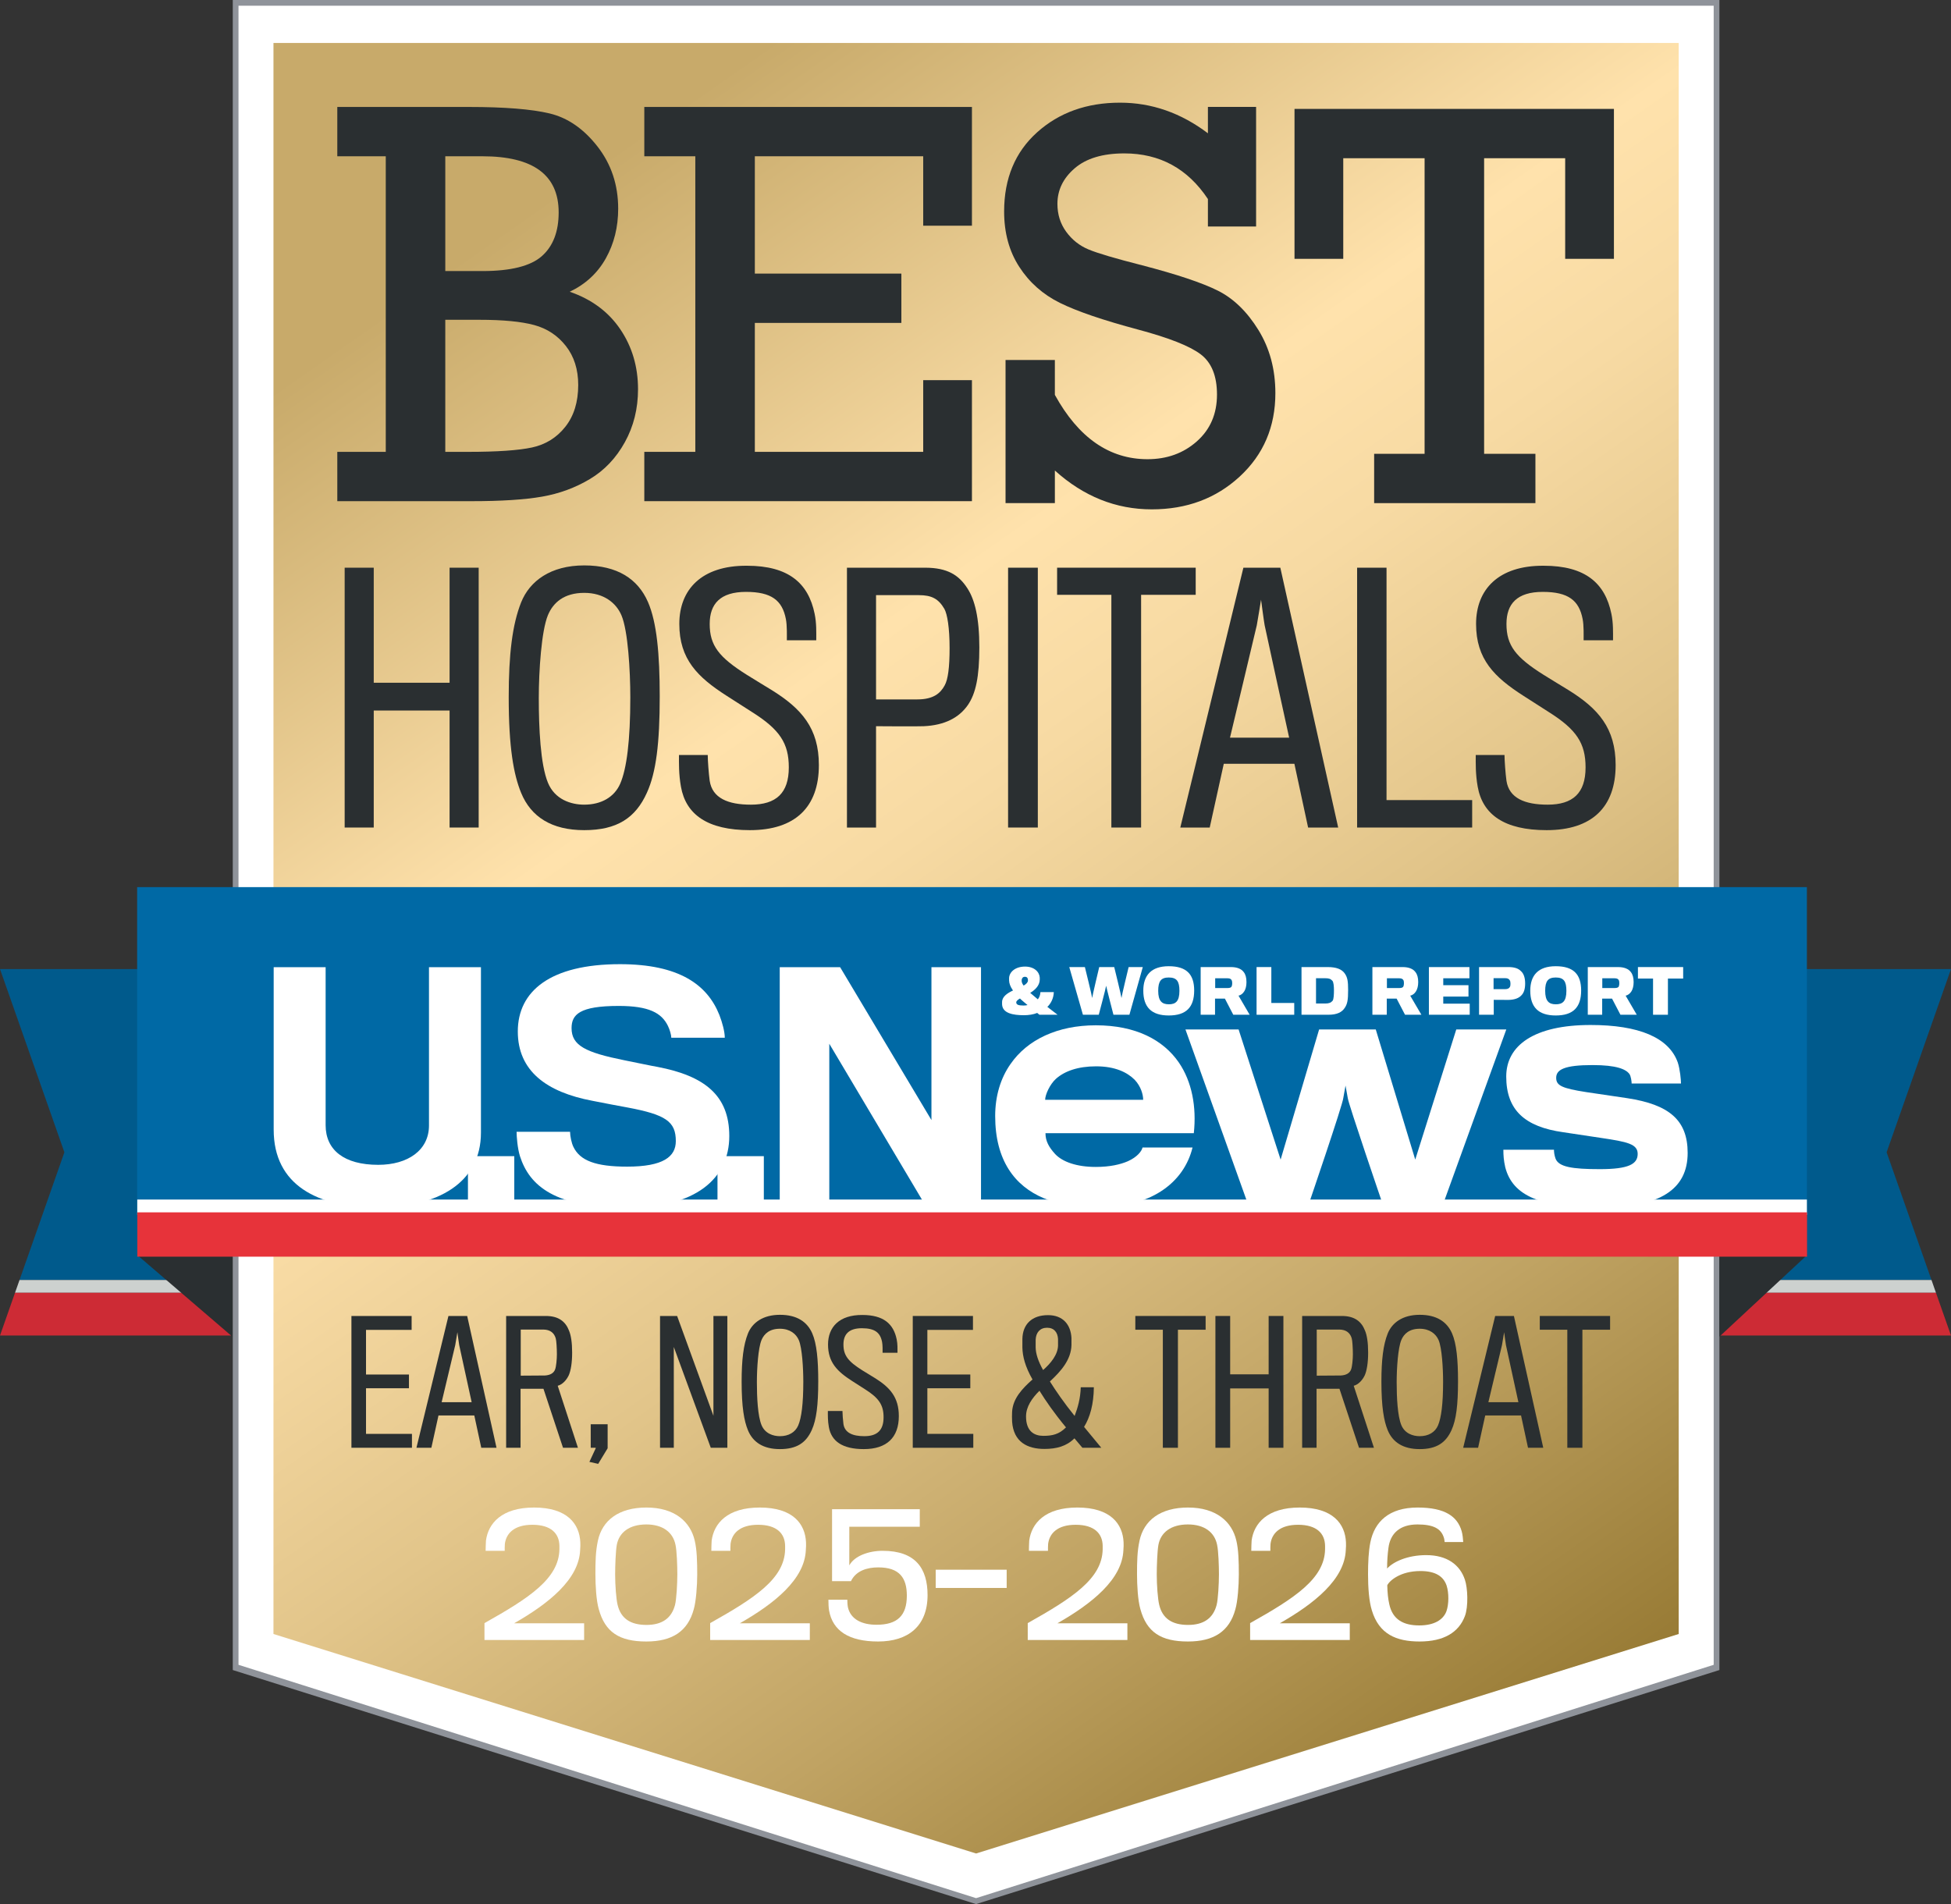 <?xml version="1.0" encoding="UTF-8"?><svg id="Layer_1" xmlns="http://www.w3.org/2000/svg" width="720" height="702.754" xmlns:xlink="http://www.w3.org/1999/xlink" viewBox="0 0 720 702.754"><rect x="0" y="0" width="720" height="702.754" fill="#333333" stroke="none"/><defs><style>.cls-1{fill:#cdd1cf;}.cls-2{fill:url(#linear-gradient);}.cls-3{fill:#cd2b35;}.cls-4{fill:#fff;}.cls-5{fill:#0069a5;}.cls-6{fill:#005a8c;}.cls-7{fill:#8f939a;}.cls-8{fill:#e7333a;}.cls-9{fill:#2a2f31;}</style><linearGradient id="linear-gradient" x1="136.959" y1="-9.384" x2="583.472" y2="628.303" gradientUnits="userSpaceOnUse"><stop offset=".135" stop-color="#c8aa6a"/><stop offset=".393" stop-color="#ffe2ac"/><stop offset=".483" stop-color="#f7daa3"/><stop offset=".63" stop-color="#e2c58a"/><stop offset=".815" stop-color="#c0a363"/><stop offset="1" stop-color="#987b35"/></linearGradient></defs><polygon class="cls-4" points="86.96 1.057 86.96 92.883 86.96 556.689 86.96 615.335 360.216 701.655 633.467 615.307 633.467 556.689 633.467 92.883 633.467 1.057 86.96 1.057"/><polygon class="cls-2" points="100.92 15.851 100.92 133.684 100.92 435.63 100.92 603.068 360.216 684.079 619.511 603.068 619.511 435.63 619.511 133.684 619.511 15.851 100.92 15.851"/><path class="cls-9" d="M142.364,166.771V57.676h-17.888v-18.201h48.431c13.317,0,23.309.803,29.967,2.407,6.659,1.605,12.533,5.665,17.624,12.185,5.087,6.522,7.636,14.174,7.636,22.959,0,6.766-1.515,12.867-4.549,18.306-3.034,5.439-7.478,9.554-13.335,12.342,8.086,2.79,14.309,7.411,18.668,13.86,4.359,6.449,6.539,13.823,6.539,22.122,0,7.182-1.624,13.702-4.866,19.559-3.241,5.857-7.548,10.39-12.916,13.598-5.372,3.208-11.243,5.37-17.627,6.485-6.377,1.116-15.078,1.673-26.093,1.673h-49.479v-18.2h17.888ZM164.33,100.038h13.704c10.459,0,17.761-1.83,21.913-5.491,4.145-3.66,6.223-9.048,6.223-16.16,0-13.807-9.379-20.71-28.135-20.71h-13.704v42.362ZM164.33,166.771h8.262c10.81,0,18.724-.54,23.745-1.621,5.02-1.081,9.119-3.625,12.29-7.636,3.171-4.01,4.76-9.153,4.76-15.429,0-5.716-1.519-10.512-4.549-14.382-3.034-3.869-6.94-6.448-11.714-7.74-4.781-1.29-11.524-1.935-20.243-1.935h-12.551v48.743Z"/><path class="cls-9" d="M256.6,166.771V57.676h-18.826v-18.201h120.913v43.827h-17.986v-25.627h-62.135v43.304h54.077v18.2h-54.077v47.591h62.135v-26.462h17.986v44.662h-120.913v-18.2h18.826Z"/><path class="cls-9" d="M371.087,185.69v-52.822h18.2v12.865c8.715,15.831,20.116,23.745,34.204,23.745,7.182,0,13.247-2.197,18.201-6.59,4.95-4.393,7.425-10.146,7.425-17.258,0-6.903-2.025-11.872-6.068-14.906-4.043-3.032-11.679-6.049-22.907-9.048-13.036-3.486-22.697-6.78-28.969-9.884-6.279-3.102-11.285-7.53-15.012-13.284-3.734-5.754-5.597-12.568-5.597-20.449,0-12.203,4.064-21.948,12.185-29.234,8.121-7.286,18.324-10.932,30.597-10.932,11.643,0,22.454,3.765,32.424,11.297v-9.728h17.782v44.14h-17.782v-10.146c-7.46-11.227-17.747-16.84-30.857-16.84-7.949,0-14.052,1.83-18.306,5.491-4.254,3.66-6.377,8.037-6.377,13.126,0,3.906,1.079,7.341,3.241,10.304,2.159,2.964,4.915,5.142,8.262,6.537,3.347,1.396,9.939,3.344,19.772,5.847,12.832,3.338,22.141,6.454,27.928,9.348,5.787,2.897,10.772,7.726,14.956,14.493,4.183,6.766,6.275,14.543,6.275,23.33,0,12.417-4.377,22.671-13.127,30.762-8.75,8.091-19.578,12.136-32.477,12.136-13.251,0-25.175-4.776-35.772-14.33v12.029h-18.2Z"/><path class="cls-9" d="M525.736,167.49V58.395h-30.02v37.132h-17.989v-55.332h117.879v55.332h-17.99v-37.132h-29.915v109.095h18.932v18.201h-59.516v-18.201h18.619Z"/><path class="cls-4" d="M178.789,605.289v-6.243c16.463-9.239,27.474-16.401,27.657-27.229v-1.287c-.056-4.469-2.996-7.773-9.97-7.773-6.732,0-9.668,3.185-10.16,7.038-.063.612-.063,1.835-.063,2.57h-7.035c0-1.04.06-2.693.123-3.793.858-6.363,5.815-12.178,17.747-12.178,12.298,0,16.766,6.057,17.072,12.849.063.735,0,1.958-.063,2.757-.366,10.891-11.686,19.888-24.353,27.109h25.822v6.18h-36.777Z"/><path class="cls-4" d="M256.389,568.631c.795,3.305.914,7.65.914,12.484,0,4.04-.429,9.977-1.283,12.853-2.204,8.139-7.956,11.869-17.504,11.869-9.91,0-15.237-3.424-17.56-11.992-.918-3.245-1.224-8.69-1.224-12.79,0-4.774.06-8.445.918-12.424,1.589-7.464,7.65-12.238,17.93-12.238,10.343,0,16.214,5.203,17.81,12.238ZM249.288,570.164c-.918-4.591-4.648-7.527-10.772-7.527-6.24,0-10.034,2.935-10.891,7.527-.429,2.324-.612,8.016-.612,10.951,0,3.857.365,8.996.921,11.26,1.224,5.017,4.771,7.344,10.646,7.344,5.815,0,9.239-2.51,10.526-7.344.548-2.081.858-8.016.858-11.32,0-3.122-.183-8.627-.675-10.891Z"/><path class="cls-4" d="M262.081,605.289v-6.243c16.464-9.239,27.474-16.401,27.657-27.229v-1.287c-.056-4.469-2.995-7.773-9.97-7.773-6.733,0-9.668,3.185-10.16,7.038-.063.612-.063,1.835-.063,2.57h-7.035c0-1.04.06-2.693.123-3.793.858-6.363,5.815-12.178,17.747-12.178,12.298,0,16.766,6.057,17.072,12.849.063.735,0,1.958-.063,2.757-.366,10.891-11.686,19.888-24.353,27.109h25.822v6.18h-36.777Z"/><path class="cls-4" d="M305.96,594.394c-.183-1.037-.243-2.753-.243-3.976h6.979c0,.917.06,2.018.242,2.876,1.041,4.405,5.2,6.363,10.526,6.363,7.71,0,11.197-3.365,11.197-10.768,0-6.486-2.693-10.403-10.526-10.403-4.036,0-8.199,1.164-10.097,5.08h-6.975v-26.56h32.372v6.486h-26.009v14.259c1.835-3.428,7.038-5.386,12.301-5.386,12.178,0,16.583,6.55,16.583,16.341,0,11.503-7.221,17.132-18.235,17.132-10.768,0-16.766-3.916-18.116-11.443Z"/><path class="cls-4" d="M345.314,586.072v-6.729h26.191v6.729h-26.191Z"/><path class="cls-4" d="M379.278,605.289v-6.243c16.464-9.239,27.474-16.401,27.657-27.229v-1.287c-.056-4.469-2.995-7.773-9.97-7.773-6.733,0-9.668,3.185-10.16,7.038-.063.612-.063,1.835-.063,2.57h-7.035c0-1.04.06-2.693.123-3.793.858-6.363,5.815-12.178,17.747-12.178,12.298,0,16.766,6.057,17.072,12.849.063.735,0,1.958-.063,2.757-.366,10.891-11.686,19.888-24.353,27.109h25.822v6.18h-36.777Z"/><path class="cls-4" d="M456.267,568.631c.795,3.305.914,7.65.914,12.484,0,4.04-.429,9.977-1.283,12.853-2.204,8.139-7.956,11.869-17.504,11.869-9.911,0-15.237-3.424-17.561-11.992-.917-3.245-1.223-8.69-1.223-12.79,0-4.774.06-8.445.918-12.424,1.589-7.464,7.65-12.238,17.929-12.238,10.343,0,16.214,5.203,17.81,12.238ZM449.165,570.164c-.918-4.591-4.648-7.527-10.772-7.527-6.24,0-10.034,2.935-10.891,7.527-.429,2.324-.612,8.016-.612,10.951,0,3.857.365,8.996.921,11.26,1.224,5.017,4.771,7.344,10.645,7.344,5.815,0,9.239-2.51,10.526-7.344.548-2.081.858-8.016.858-11.32,0-3.122-.183-8.627-.675-10.891Z"/><path class="cls-4" d="M461.347,605.289v-6.243c16.464-9.239,27.475-16.401,27.658-27.229v-1.287c-.057-4.469-2.996-7.773-9.971-7.773-6.732,0-9.668,3.185-10.16,7.038-.063.612-.063,1.835-.063,2.57h-7.035c0-1.04.06-2.693.123-3.793.858-6.363,5.815-12.178,17.747-12.178,12.298,0,16.766,6.057,17.072,12.849.063.735,0,1.958-.063,2.757-.366,10.891-11.686,19.888-24.353,27.109h25.822v6.18h-36.777Z"/><path class="cls-4" d="M523.894,605.837c-8.691,0-14.994-2.753-17.627-11.503-1.041-3.305-1.406-8.445-1.406-13.279,0-4.222.183-8.568.858-11.813,1.529-7.587,6.855-12.849,17.438-12.849,10.223,0,14.751,3.368,16.281,8.814.306,1.101.489,2.753.552,3.916h-6.856c-.063-.552-.123-1.223-.366-1.839-1.041-3.059-3.733-4.648-9.668-4.648-6.55,0-10.041,3.364-10.712,8.687-.306,2.327-.489,4.714-.489,7.59,2.201-2.451,7.467-4.957,14.443-4.957,7.65,0,12.424,3.547,14.259,9.056,1.041,2.999,1.343,9.914,0,13.461-2.264,5.998-7.773,9.362-16.706,9.362ZM533.867,585.218c-1.101-3.245-3.857-5.386-9.671-5.386-7.524,0-11.503,3.671-12.235,5.263.06,2.812.302,5.017.731,6.915,1.224,5.811,5.323,7.893,11.078,7.893,5.509,0,8.87-2.081,10.037-5.263.914-2.63.914-6.732.06-9.422Z"/><path class="cls-9" d="M129.69,534.342v-48.649h22.215v5.14h-16.829v16.462h15.848v5.079h-15.848v16.829h16.949v5.14h-22.335Z"/><path class="cls-9" d="M159.189,534.342h-5.505l11.809-48.649h6.915l10.828,48.649h-5.629l-2.57-11.932h-13.219l-2.63,11.932ZM169.469,496.463c-.12-.612-.671-4.772-.671-4.772,0,0-.672,4.161-.798,4.772-.183.856-5.017,21.052-5.017,21.052h11.078s-4.468-20.379-4.591-21.052Z"/><path class="cls-9" d="M209.92,507.539c-.918,1.958-2.447,3.487-4.099,3.916l7.467,22.887h-5.509l-7.221-21.785h-8.445v21.785h-5.326v-48.649h14.629c4.771,0,7.281,2.082,8.568,5.386.731,1.712,1.16,4.405,1.16,8.139,0,3.793-.489,6.607-1.224,8.321ZM205.086,493.954c-.552-1.958-2.021-3.243-4.588-3.243h-8.325v17.012s8.627-.062,8.937-.062c2.018-.123,3.241-.918,3.734-2.202.429-1.102.671-3.857.671-5.63,0-2.143-.183-5.142-.429-5.875Z"/><path class="cls-9" d="M220.755,540.278l-3.241-.735,2.384-5.14-.306-.062h-1.592v-8.689h6.243v8.872l-3.487,5.753Z"/><path class="cls-9" d="M262.31,534.342l-13.648-37.206v37.206h-5.08v-48.649h6.304l13.401,36.838v-36.838h5.14v48.649h-6.117Z"/><path class="cls-9" d="M299.758,492.117c1.652,3.795,2.208,9.731,2.208,17.685,0,8.75-.675,14.198-2.391,17.991-2.141,4.772-5.629,7.038-11.749,7.038-6.117,0-9.974-2.51-11.809-6.977-1.41-3.428-2.324-8.506-2.324-17.929,0-8.018.671-13.586,2.324-17.747,1.593-3.978,5.509-6.915,11.809-6.915,6.18,0,10.037,2.51,11.932,6.854ZM294.559,526.142c1.223-2.814,1.895-8.077,1.895-16.154,0-4.957-.425-12.484-1.649-15.36-.981-2.326-3.304-4.222-6.979-4.222-3.793,0-5.811,1.835-6.792,4.161-1.223,2.937-1.712,10.464-1.712,15.543,0,5.568.306,12.422,1.712,15.85,1.287,3.12,4.286,4.099,6.792,4.099,3.185,0,5.632-1.408,6.733-3.916Z"/><path class="cls-9" d="M318.795,534.832c-7.956,0-11.992-2.939-12.913-8.14-.429-2.385-.366-4.405-.366-5.934h5.386c0,1.039.183,3.487.366,4.834.492,3.243,3.428,4.467,7.71,4.467,4.714,0,7.098-2.141,7.098-6.975,0-4.53-1.712-7.1-6.852-10.343-1.04-.673-3.245-2.079-4.774-3.059-5.446-3.489-8.87-6.854-8.87-13.463,0-6.425,4.159-10.955,12.663-10.893,7.833,0,11.507,3.305,12.67,8.996.366,1.774.302,3.426.302,4.955h-5.505c0-.795.063-2.753-.183-3.976-.675-3.489-2.693-5.08-7.467-5.08-4.834,0-6.792,2.264-6.792,5.998,0,4.037,1.715,6.242,6.975,9.546,1.47.918,3.487,2.141,4.591,2.814,5.628,3.487,8.873,7.159,8.873,14.075,0,7.894-4.468,12.178-12.913,12.178Z"/><path class="cls-9" d="M336.848,534.342v-48.649h22.215v5.14h-16.829v16.462h15.849v5.079h-15.849v16.829h16.952v5.14h-22.338Z"/><path class="cls-9" d="M396.579,522.592c1.224-3.182,2.141-6.548,2.264-10.587h4.834c-.06,6.242-1.41,11.078-3.61,14.627l6.363,7.71h-6.975l-2.939-3.487c-2.936,2.937-6.669,3.916-11.074,3.916-6.304,0-11.384-2.57-11.932-10.037-.063-.856-.063-2.938,0-3.732.302-4.834,3.671-8.445,7.524-11.872-2.69-4.711-3.671-8.506-3.73-11.811v-3.182c.123-5.384,3.488-8.75,9.485-8.75,5.509,0,8.385,3.549,8.627,8.445v2.57c-.123,5.448-3.857,9.67-7.956,13.463,2.204,3.487,5.08,7.71,9.12,12.728ZM378.649,522.775c0,5.569,3.122,7.16,6.363,7.16,3.368,0,5.815-.55,8.382-3.12-4.402-5.324-7.524-9.852-9.788-13.523-2.756,2.753-4.957,5.875-4.957,9.483ZM390.458,496.586v-2.387c-.123-2.387-1.406-4.161-4.039-4.161-2.63,0-4.099,1.773-4.219,4.405v2.937c.06,2.264.914,5.019,2.749,8.262,2.82-2.448,5.449-5.692,5.509-9.056Z"/><path class="cls-9" d="M434.706,490.771v43.571h-5.569v-43.571h-10.157v-5.079h25.945v5.079h-10.22Z"/><path class="cls-9" d="M468.181,534.342v-21.907h-14.196v21.907h-5.446v-48.649h5.446v21.54h14.196v-21.54h5.446v48.649h-5.446Z"/><path class="cls-9" d="M503.679,507.539c-.921,1.958-2.447,3.487-4.099,3.916l7.464,22.887h-5.509l-7.221-21.785h-8.445v21.785h-5.323v-48.649h14.625c4.774,0,7.284,2.082,8.567,5.386.735,1.712,1.164,4.405,1.164,8.139,0,3.793-.492,6.607-1.224,8.321ZM498.841,493.954c-.549-1.958-2.018-3.243-4.588-3.243h-8.322v17.012s8.627-.062,8.933-.062c2.021-.123,3.245-.918,3.734-2.202.429-1.102.671-3.857.671-5.63,0-2.143-.183-5.142-.429-5.875Z"/><path class="cls-9" d="M535.867,492.117c1.652,3.795,2.204,9.731,2.204,17.685,0,8.75-.671,14.198-2.387,17.991-2.144,4.772-5.632,7.038-11.749,7.038s-9.977-2.51-11.813-6.977c-1.406-3.428-2.324-8.506-2.324-17.929,0-8.018.672-13.586,2.324-17.747,1.593-3.978,5.509-6.915,11.813-6.915,6.18,0,10.033,2.51,11.932,6.854ZM530.664,526.142c1.227-2.814,1.899-8.077,1.899-16.154,0-4.957-.429-12.484-1.652-15.36-.977-2.326-3.305-4.222-6.975-4.222-3.793,0-5.815,1.835-6.792,4.161-1.224,2.937-1.716,10.464-1.716,15.543,0,5.568.309,12.422,1.716,15.85,1.287,3.12,4.282,4.099,6.792,4.099,3.182,0,5.632-1.408,6.729-3.916Z"/><path class="cls-9" d="M545.479,534.342h-5.505l11.809-48.649h6.915l10.828,48.649h-5.628l-2.57-11.932h-13.219l-2.629,11.932ZM555.759,496.463c-.12-.612-.671-4.772-.671-4.772,0,0-.671,4.161-.798,4.772-.183.856-5.017,21.052-5.017,21.052h11.078s-4.468-20.379-4.591-21.052Z"/><path class="cls-9" d="M583.972,490.771v43.571h-5.568v-43.571h-10.157v-5.079h25.945v5.079h-10.22Z"/><path class="cls-9" d="M165.915,305.424v-43.186h-27.988v43.186h-10.733v-95.901h10.733v42.462h27.988v-42.462h10.737v95.901h-10.737Z"/><path class="cls-9" d="M239.128,222.189c3.256,7.48,4.338,19.18,4.338,34.861,0,17.251-1.326,27.986-4.704,35.466-4.218,9.409-11.095,13.873-23.161,13.873-12.062,0-19.659-4.946-23.28-13.751-2.774-6.755-4.585-16.768-4.585-35.344,0-15.803,1.329-26.78,4.585-34.984,3.136-7.84,10.856-13.63,23.28-13.63,12.185,0,19.786,4.945,23.527,13.51ZM228.873,289.259c2.412-5.548,3.737-15.922,3.737-31.846,0-9.77-.844-24.607-3.255-30.278-1.93-4.583-6.515-8.324-13.753-8.324-7.478,0-11.461,3.619-13.387,8.204-2.412,5.79-3.379,20.628-3.379,30.639,0,10.977.601,24.488,3.379,31.243,2.531,6.152,8.445,8.082,13.387,8.082,6.272,0,11.099-2.774,13.272-7.72Z"/><path class="cls-9" d="M276.749,306.389c-15.683,0-23.643-5.79-25.453-16.043-.844-4.704-.724-8.685-.724-11.702h10.617c0,2.051.362,6.876.721,9.531.967,6.393,6.757,8.805,15.202,8.805,9.288,0,13.992-4.222,13.992-13.751,0-8.926-3.375-13.994-13.51-20.387-2.05-1.327-6.395-4.101-9.408-6.031-10.737-6.876-17.49-13.51-17.49-26.538,0-12.667,8.202-21.593,24.968-21.473,15.441,0,22.679,6.515,24.972,17.733.724,3.498.601,6.755.601,9.771h-10.856c0-1.568.119-5.428-.359-7.842-1.329-6.875-5.309-10.012-14.716-10.012-9.534,0-13.395,4.463-13.395,11.823,0,7.961,3.382,12.303,13.753,18.818,2.897,1.81,6.877,4.222,9.049,5.549,11.095,6.875,17.49,14.113,17.49,27.745,0,15.56-8.807,24.005-25.453,24.005Z"/><path class="cls-9" d="M357.197,260.188c-3.255,4.704-8.564,7.478-16.285,7.84-2.053.121-17.613,0-17.613,0v37.396h-10.737v-95.901h28.832c8.322,0,12.547,2.776,15.683,7.72,2.651,4.101,4.342,10.737,4.342,21.714,0,10.857-1.325,17.009-4.222,21.231ZM348.513,224.722c-2.173-3.74-4.707-5.066-9.411-5.066h-15.803v38.48h15.201c6.029,0,8.564-2.292,10.132-5.187,1.206-2.171,1.807-6.515,1.807-13.752,0-7.479-.843-12.545-1.926-14.476Z"/><path class="cls-9" d="M372.025,305.424v-95.901h10.976v95.901h-10.976Z"/><path class="cls-9" d="M421.114,219.535v85.888h-10.976v-85.888h-20.025v-10.012h51.149v10.012h-20.148Z"/><path class="cls-9" d="M446.437,305.424h-10.856l23.28-95.901h13.634l21.351,95.901h-11.099l-5.063-23.523h-26.058l-5.189,23.523ZM466.705,230.753c-.243-1.206-1.325-9.409-1.325-9.409,0,0-1.329,8.204-1.568,9.409-.365,1.689-9.893,41.497-9.893,41.497h21.832s-8.803-40.17-9.046-41.497Z"/><path class="cls-9" d="M500.831,305.424v-95.901h10.856v85.769h31.605v10.132h-42.462Z"/><path class="cls-9" d="M570.785,306.389c-15.68,0-23.639-5.79-25.453-16.043-.843-4.704-.721-8.685-.721-11.702h10.614c0,2.051.362,6.876.724,9.531.963,6.393,6.757,8.805,15.201,8.805,9.288,0,13.992-4.222,13.992-13.751,0-8.926-3.378-13.994-13.51-20.387-2.05-1.327-6.395-4.101-9.411-6.031-10.737-6.876-17.49-13.51-17.49-26.538,0-12.667,8.202-21.593,24.971-21.473,15.44,0,22.676,6.515,24.968,17.733.724,3.498.605,6.755.605,9.771h-10.856c0-1.568.12-5.428-.362-7.842-1.325-6.875-5.309-10.012-14.716-10.012-9.531,0-13.391,4.463-13.391,11.823,0,7.961,3.378,12.303,13.753,18.818,2.893,1.81,6.876,4.222,9.046,5.549,11.099,6.875,17.49,14.113,17.49,27.745,0,15.56-8.803,24.005-25.453,24.005Z"/><path class="cls-7" d="M85.904,0v616.369l274.313,86.386,274.313-86.386V0H85.904ZM632.423,594.185v20.255l-272.206,86.121-272.2-86.121V2.111h544.406v592.074Z"/><polygon class="cls-6" points=".001 357.662 85.244 357.662 85.244 472.424 7.201 472.424 23.762 425.283 .001 357.662"/><polygon class="cls-1" points="85.244 477.135 5.539 477.135 7.201 472.424 85.244 472.424 85.244 477.135"/><polygon class="cls-3" points="85.244 492.907 0 492.907 5.539 477.135 85.244 477.135 85.244 492.907"/><polygon class="cls-6" points="719.996 357.662 634.754 357.662 634.754 472.424 712.803 472.424 696.24 425.283 719.996 357.662"/><polygon class="cls-1" points="634.754 477.135 714.452 477.135 712.803 472.424 634.754 472.424 634.754 477.135"/><polygon class="cls-3" points="634.754 492.907 720 492.907 714.452 477.135 634.754 477.135 634.754 492.907"/><polygon class="cls-9" points="85.742 463.191 85.742 493.322 50.485 463.064 85.742 463.191"/><polygon class="cls-9" points="634.529 463.191 634.529 493.322 667.051 463.064 634.529 463.191"/><rect class="cls-5" x="50.613" y="327.413" width="616.209" height="120.227"/><g id="U.S.News"><path class="cls-4" d="M139.129,445.661c-21.834,0-38.128-8.206-38.128-28.725v-59.974h19.17v58.316c0,9.213,6.879,14.631,19.406,14.631,10.978,0,18.736-5.418,18.736-14.515v-58.432h19.176v61.079c0,18.531-15.957,27.619-38.36,27.619Z"/><path class="cls-4" d="M172.692,444.55v-17.84h17.099v17.84h-17.099Z"/><path class="cls-4" d="M231.442,445.763c-26.499,0-36.031-7.984-39.564-19.074-.9-2.873-1.234-7.201-1.234-8.973h19.734c0,1.557.557,4.212,1.22,5.541,2.438,5.101,8.21,7.32,19.844,7.32,13.306,0,17.964-3.657,17.964-9.423,0-7.211-3.669-9.758-17.847-12.411-2.553-.452-8.985-1.679-12.859-2.451-17.084-3.21-27.607-11.077-27.607-25.606,0-14.87,11.974-24.832,37.692-24.832,21.951,0,32.267,7.649,36.69,18.729,1.117,2.89,2.004,6.209,2.004,8.428h-19.74c0-.998-.555-2.985-1.215-4.319-2.335-4.88-7.099-7.427-18.184-7.427-14.522,0-17.406,3.21-17.406,8.203,0,6.431,5.211,8.978,19.52,11.859,4.419.881,10.187,2.108,12.186,2.436,17.41,3.333,26.499,10.544,26.499,25.511,0,15.846-12.527,26.489-37.699,26.489Z"/><path class="cls-4" d="M264.783,444.55v-17.84h17.101v17.84h-17.101Z"/><path class="cls-4" d="M341.309,444.55l-35.264-59.322v59.322h-18.29v-87.588h22.282l33.705,56.428v-56.428h18.29v87.588h-20.723Z"/><path class="cls-4" d="M428.361,439.733c-5.646,3.642-13.522,5.872-23.971,5.872-14.338,0-25.961-4.233-32.181-14.099-3.185-5.053-4.947-11.511-4.947-19.619,0-7.403,2.008-13.974,5.639-19.147,6.23-9.043,17.386-14.327,31.488-14.327,14.795,0,24.91,5.397,30.658,13.738,4.817,7.055,6.571,16.335,5.523,26.076h-54.746c0,2.947,1.293,5.179,3.519,7.644,2.718,2.943,7.991,4.814,15.044,4.814,5.291,0,9.162-.936,11.87-2.117,3.4-1.529,5.045-3.636,5.386-5.049h18.451c-1.519,6.23-5.274,12.095-11.736,16.215ZM418.724,398.5c-2.704-2.704-7.169-4.945-14.222-4.945-6.684,0-11.624,1.773-14.795,4.593-2.236,1.997-4.001,5.866-4.001,7.751h36.171c0-1.885-.809-4.933-3.153-7.399Z"/><path class="cls-4" d="M532.512,444.55h-22.196s-12.699-37.124-12.924-39.243c-.126-.823-.837-4.649-.837-4.649,0,0-.696,3.827-.812,4.532-.113,2.236-12.808,39.361-12.808,39.361h-22.337l-23.12-64.608h19.615l15.508,48.038,14.208-48.038h20.905l14.57,48.038,15.143-48.038h18.462l-23.377,64.608Z"/><path class="cls-4" d="M590.401,445.717c-21.855,0-32.184-4.346-34.902-14.921-.58-2.577-.693-4.342-.693-6.456h18.676c0,.823.116,1.997.583,3.291,1.182,3.052,6.111,3.875,16.335,3.875,10.685,0,13.972-1.878,13.972-5.636,0-3.653-3.882-4.461-13.396-5.875-2.465-.352-10.21-1.524-14.085-2.118-14.215-1.99-21.028-8.211-21.028-20.561,0-11.497,10.326-19.017,31.133-19.017,17.72,0,28.894,4.583,32.178,13.852.826,2.479,1.181,6.464,1.181,7.756h-18.212c0-.701-.239-2.693-.819-3.517-1.297-1.76-4.701-3.298-13.624-3.298-10.344,0-13.402,1.66-13.402,4.703,0,2.823,2.004,3.873,11.166,5.289,3.762.577,12.805,1.876,15.027,2.224,15.508,2.356,22.325,8.104,22.325,20.208,0,13.388-10.101,20.202-32.416,20.202Z"/></g><g id="_World_Report"><path class="cls-4" d="M383.006,368.837c.58-.735.907-1.67.957-2.676h4.94c-.088,2.21-.981,4.113-2.388,5.46,1.164.867,2.496,1.893,3.772,2.898h-6.701c-.292-.207-.58-.446-.819-.668-1.364.57-3.171.842-4.845.842-4.191,0-7.953-.754-8.115-3.989-.017-.267,0-.684,0-.912.049-1.999,1.951-3.243,4.029-4.228-1.02-1.445-1.414-2.652-1.442-3.72v-.893c.102-2.162,2.222-4.207,5.893-4.207,3.347,0,5.298,1.938,5.422,4.07.028.16,0,.651,0,.767-.049,2.229-1.758,3.783-3.516,4.869.788.651,1.807,1.547,2.813,2.385ZM375.039,369.95c0,.849.795,1.167,2.633,1.167.496,0,1.101-.055,1.537-.167-1.006-.873-2.061-1.687-2.799-2.429-.801.454-1.371.939-1.371,1.429ZM379.35,361.958v-.355c-.028-.584-.302-1.095-1.115-1.095-.78,0-1.114.532-1.192,1.157-.014.137-.014.329,0,.473.035.483.281,1.042.721,1.619.897-.533,1.53-1.115,1.586-1.798Z"/><path class="cls-4" d="M416.794,374.52h-5.885s-2.63-10.14-2.697-10.709c-.028.589-2.725,10.709-2.725,10.709h-5.847l-5.035-17.598h5.763s2.686,10.873,2.686,11.426c0-.554,2.602-11.426,2.602-11.426h5.538s2.676,10.873,2.676,11.426c0-.554,2.64-11.426,2.64-11.426h5.225l-4.94,17.598Z"/><path class="cls-4" d="M440.702,365.565c0,6.183-2.946,9.222-9.381,9.222-6.462,0-9.395-3.143-9.395-9.156,0-5.613,2.883-9.022,9.395-9.022,6.638,0,9.381,3.076,9.381,8.955ZM435.259,365.696c0-3.488-.956-4.926-3.938-4.926-2.876,0-3.895,1.384-3.895,4.926,0,3.727,1.35,4.966,3.923,4.966,2.468,0,3.91-1.044,3.91-4.966Z"/><path class="cls-4" d="M459.224,365.808c-.555.939-1.35,1.493-2.159,1.672l4.11,7.04h-6.044l-3.094-5.952h-3.642v5.952h-5.302v-17.598h11.135c2.345,0,3.871.671,4.757,1.851.689.884,1.012,2.069,1.012,3.715,0,1.418-.302,2.542-.773,3.32ZM454.547,361.802c-.26-.564-.78-.739-1.554-.739h-4.539v3.595h4.651c.661,0,1.23-.157,1.427-.585.144-.316.204-.789.204-1.137,0-.397-.042-.87-.19-1.134Z"/><path class="cls-4" d="M463.727,374.52v-17.598h5.446v13.251h8.452v4.347h-13.898Z"/><path class="cls-4" d="M490.226,374.52h-9.915v-17.598h9.662c3.178,0,5.154.782,6.248,2.294,1.079,1.494,1.29,2.96,1.29,6.167,0,3.748-.268,5.126-1.241,6.594-1.058,1.624-2.872,2.543-6.044,2.543ZM492.283,365.383c0-1.262-.13-2.895-.559-3.389-.682-.756-1.329-.953-2.658-.953h-3.4v9.333h3.4c1.375,0,2.099-.297,2.704-1.002.461-.563.513-2.558.513-3.989Z"/><path class="cls-4" d="M522.601,365.808c-.545.939-1.357,1.493-2.173,1.672l4.127,7.04h-6.04l-3.101-5.952h-3.639v5.952h-5.302v-17.598h11.135c2.345,0,3.867.671,4.753,1.851.689.884,1.02,2.069,1.02,3.715,0,1.418-.317,2.542-.781,3.32ZM517.939,361.802c-.274-.564-.809-.739-1.582-.739h-4.528v3.595h4.648c.654,0,1.245-.157,1.435-.585.14-.316.197-.789.197-1.137,0-.397-.035-.87-.169-1.134Z"/><path class="cls-4" d="M527.323,374.52v-17.598h14.96v4.141h-9.662v2.556h9.307v4.187h-9.307v2.612h9.764v4.101h-15.062Z"/><path class="cls-4" d="M561.55,367.255c-1.02,1.187-2.708,1.745-4.866,1.788-.661.012-5.428-.032-5.428-.032v5.509h-5.422v-17.598h10.829c2.127,0,3.643.469,4.595,1.468,1.034.891,1.585,2.41,1.585,4.592,0,1.956-.422,3.34-1.293,4.274ZM557.19,361.846c-.302-.559-.812-.827-1.701-.827h-4.3v4.054h4.23c1.034,0,1.533-.337,1.79-.823.172-.316.218-.649.218-1.164,0-.549-.074-1.002-.236-1.241Z"/><path class="cls-4" d="M583.51,365.565c0,6.183-2.939,9.222-9.373,9.222-6.469,0-9.405-3.143-9.405-9.156,0-5.613,2.88-9.022,9.405-9.022,6.631,0,9.373,3.076,9.373,8.955ZM578.064,365.696c0-3.488-.946-4.926-3.927-4.926-2.89,0-3.902,1.384-3.902,4.926,0,3.727,1.336,4.966,3.909,4.966,2.483,0,3.92-1.044,3.92-4.966Z"/><path class="cls-4" d="M602.109,365.808c-.563.939-1.357,1.493-2.18,1.672l4.107,7.04h-6.026l-3.101-5.952h-3.639v5.952h-5.312v-17.598h11.134c2.342,0,3.878.671,4.764,1.851.682.884,1.02,2.069,1.02,3.715,0,1.418-.316,2.542-.766,3.32ZM597.426,361.802c-.267-.564-.802-.739-1.575-.739h-4.539v3.595h4.644c.668,0,1.259-.157,1.448-.585.127-.316.19-.789.19-1.137,0-.397-.039-.87-.169-1.134Z"/><path class="cls-4" d="M615.533,361.162v13.359h-5.488v-13.359h-5.58v-4.24h16.693v4.24h-5.625Z"/></g><rect class="cls-4" x="50.655" y="442.721" width="616.167" height="5.661"/><rect class="cls-8" x="50.674" y="447.448" width="616.209" height="16.36"/></svg>